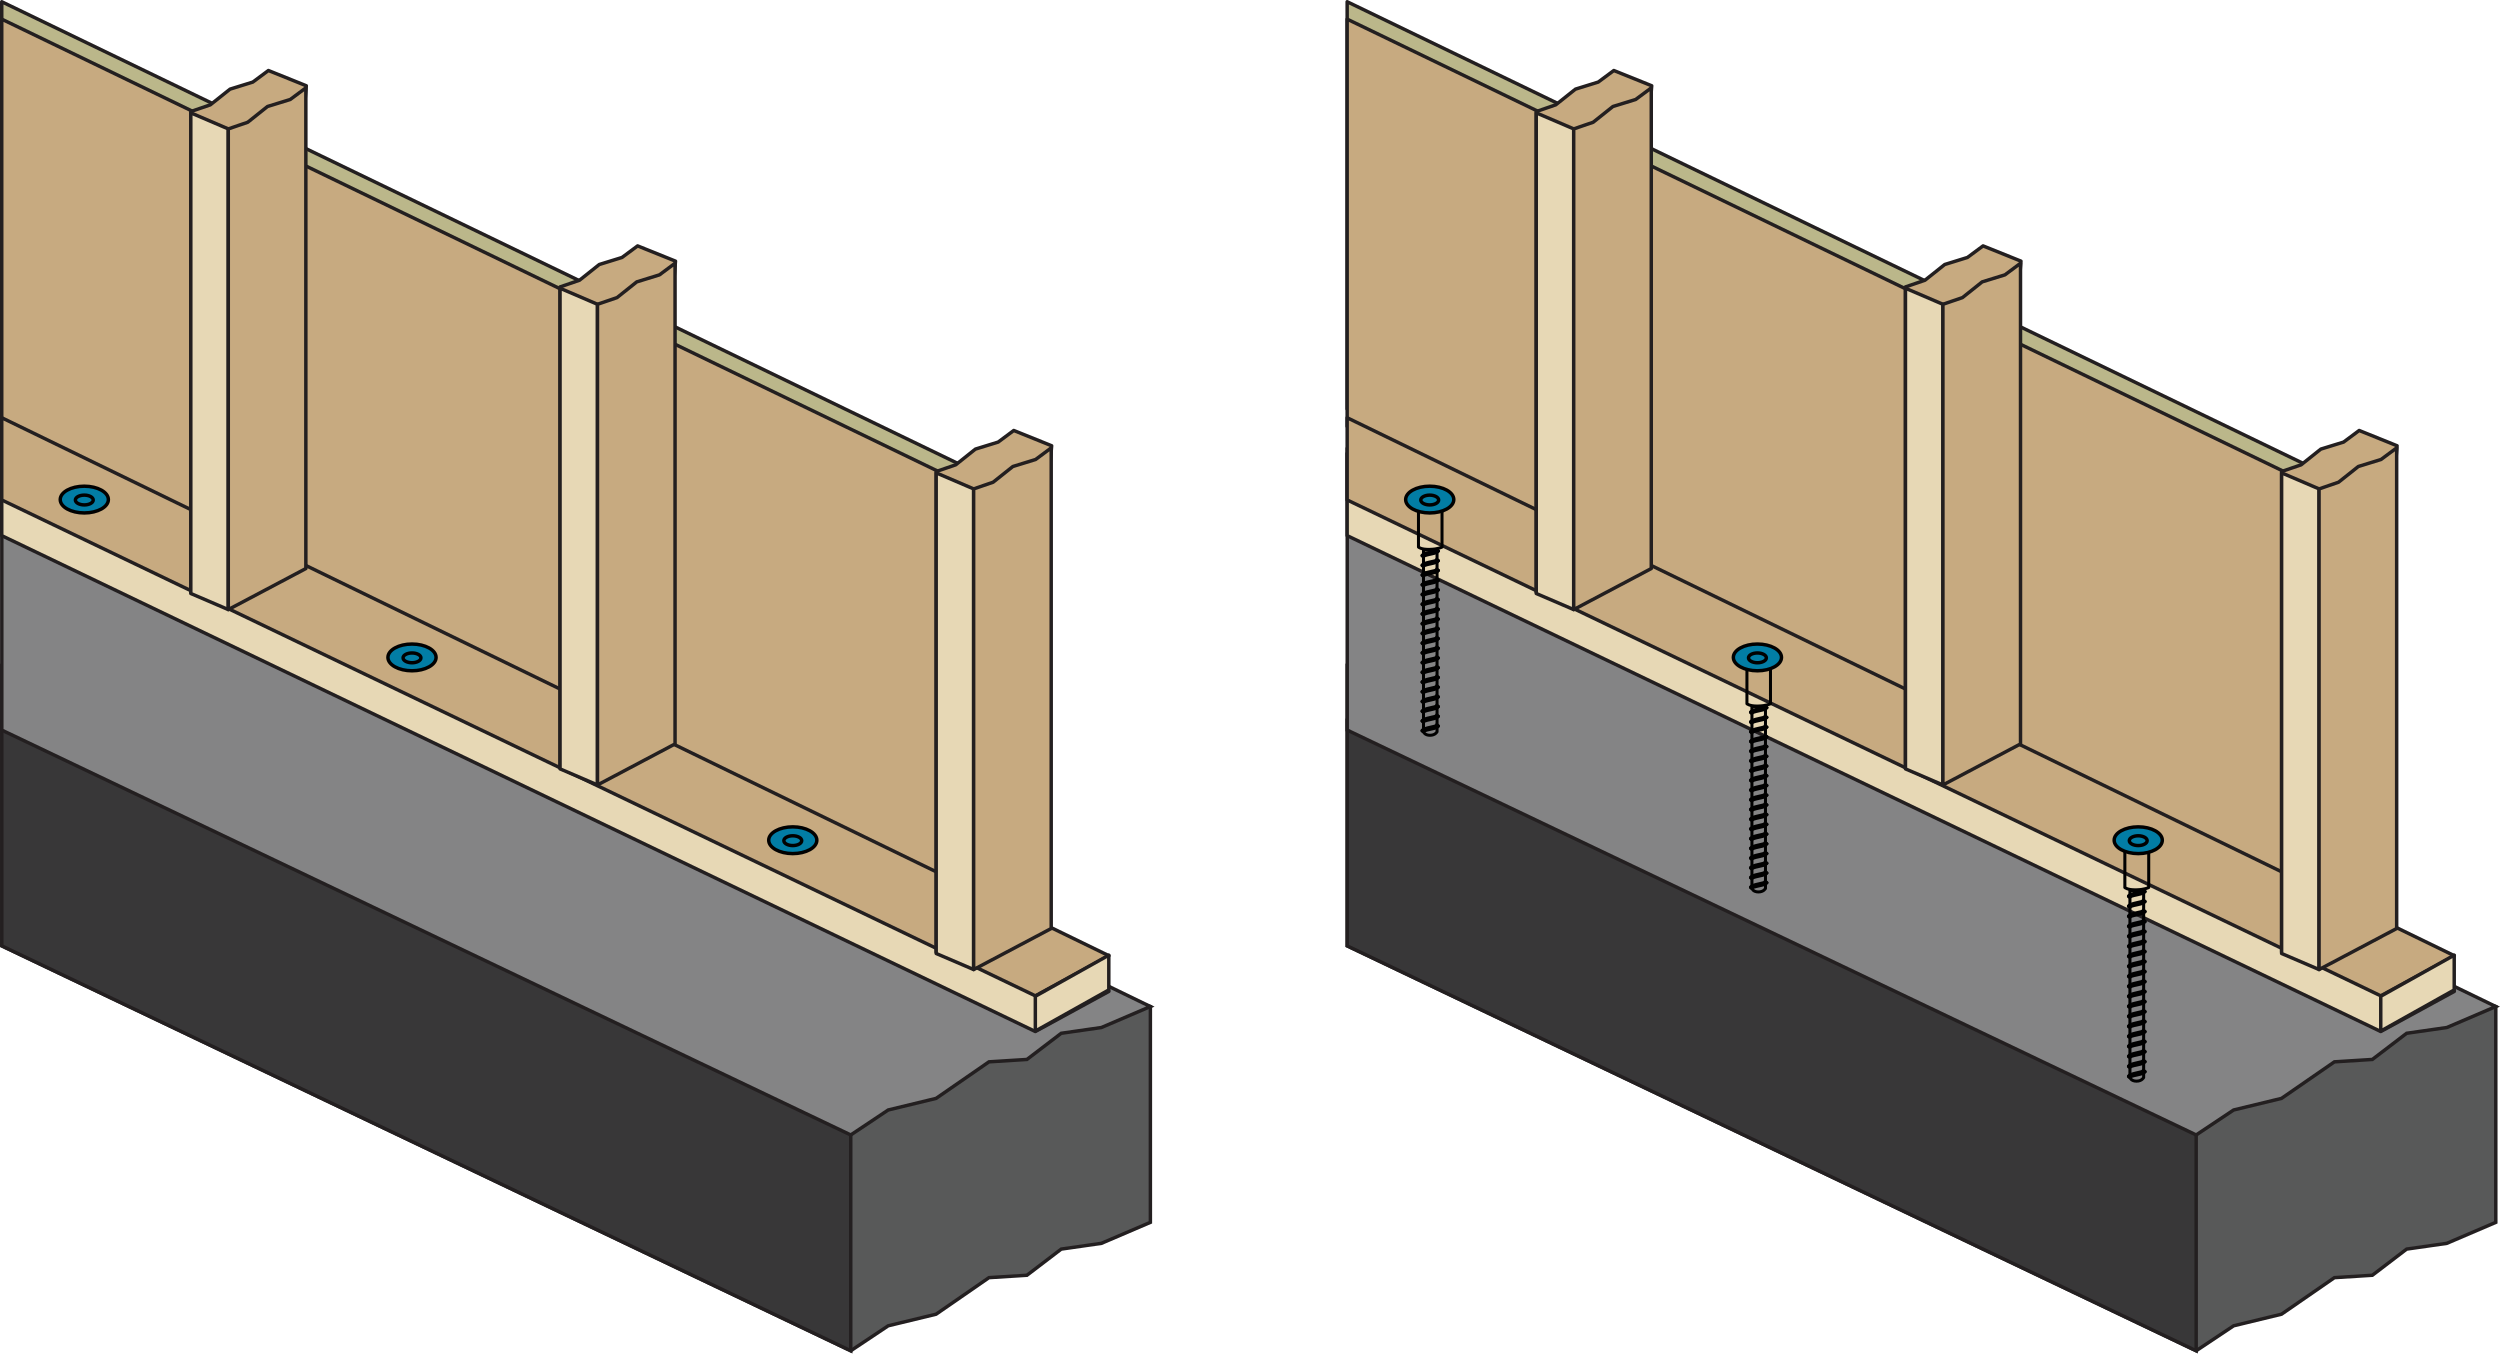 <?xml version="1.0" encoding="UTF-8"?>
<svg id="Layer_1" data-name="Layer 1" xmlns="http://www.w3.org/2000/svg" viewBox="0 0 719.72 389.66">
  <defs>
    <style>
      .cls-1 {
        fill: #848485;
      }

      .cls-1, .cls-2, .cls-3, .cls-4, .cls-5, .cls-6 {
        stroke: #231f20;
      }

      .cls-1, .cls-3, .cls-7, .cls-6 {
        stroke-miterlimit: 10;
      }

      .cls-2 {
        fill: #e7d8b5;
      }

      .cls-2, .cls-4, .cls-8, .cls-9, .cls-10, .cls-5, .cls-11 {
        stroke-linecap: round;
        stroke-linejoin: round;
      }

      .cls-3 {
        fill: #585959;
      }

      .cls-4 {
        fill: #bbb78a;
      }

      .cls-8 {
        stroke-dasharray: 1.39 .23 .23 .23;
      }

      .cls-8, .cls-9, .cls-10, .cls-7, .cls-11 {
        stroke: #010101;
      }

      .cls-8, .cls-9, .cls-10, .cls-11 {
        fill: none;
      }

      .cls-8, .cls-11 {
        stroke-width: .87px;
      }

      .cls-9, .cls-10 {
        stroke-width: .88px;
      }

      .cls-10 {
        stroke-dasharray: 1.42 .24 .24 .24;
      }

      .cls-7 {
        fill: #027da5;
      }

      .cls-5 {
        fill: #c7aa80;
      }

      .cls-6 {
        fill: #383738;
      }
    </style>
  </defs>
  <polygon class="cls-3" points="632.25 388.87 387.85 272.31 387.85 191.7 718.51 289.77 718.51 351.9 704.41 357.94 692.84 359.6 682.97 367.13 672.05 367.82 656.82 378.34 643.04 381.68 632.25 388.87"/>
  <polygon class="cls-6" points="632.25 388.87 387.85 272.31 387.85 207.62 632.25 324.17 632.25 388.87"/>
  <polygon class="cls-1" points="632.25 326.74 387.85 210.19 387.85 129.58 718.51 289.77 704.41 295.81 692.84 297.47 682.97 305 672.05 305.69 656.82 316.21 643.04 319.55 632.25 326.74"/>
  <polygon class="cls-2" points="706.57 285.41 387.83 130.53 387.83 154.2 685.39 296.96 706.57 285.41"/>
  <polygon class="cls-4" points="679.48 141.34 387.83 .5 387.83 117.74 679.48 258.58 679.48 141.34"/>
  <polygon class="cls-5" points="679.48 146.35 387.83 5.51 387.83 122.75 679.48 263.59 679.48 146.35"/>
  <polygon class="cls-5" points="706.57 275.14 387.83 120.26 387.83 143.93 685.39 286.69 706.57 275.14"/>
  <g>
    <path class="cls-9" d="M613.18,310.21v-53.85h3.95v53.85s-.49,1.04-2.06,1.04-1.89-1.04-1.89-1.04Z"/>
    <path class="cls-9" d="M611.72,255.5v-13.7h6.87v13.7s-1.09.62-3.61.68-3.27-.68-3.27-.68Z"/>
    <g>
      <path class="cls-9" d="M617.02,256.24s.2.23-.66.47-3.51.64-3.61,1.32c0,0,.17.3.41.34,0,0,0-.28,1.15-.55s2.85-.51,3.24-1.15c0,0-.1-.21-.54-.43Z"/>
      <path class="cls-9" d="M617.56,256.66s-.71.48-2.51.7c-1.31.16-2.29.66-2.29.66"/>
    </g>
    <g>
      <path class="cls-9" d="M617.02,259.12s.2.23-.66.47-3.51.64-3.61,1.32c0,0,.17.3.41.34,0,0,0-.28,1.15-.55s2.85-.51,3.24-1.15c0,0-.1-.21-.54-.43Z"/>
      <path class="cls-9" d="M617.56,259.54s-.71.48-2.51.7c-1.31.16-2.29.66-2.29.66"/>
    </g>
    <g>
      <path class="cls-9" d="M617.02,262s.2.23-.66.47-3.51.64-3.61,1.32c0,0,.17.3.41.34,0,0,0-.28,1.15-.55s2.85-.51,3.24-1.15c0,0-.1-.21-.54-.43Z"/>
      <path class="cls-9" d="M617.56,262.43s-.71.48-2.51.7c-1.31.16-2.29.66-2.29.66"/>
    </g>
    <g>
      <path class="cls-9" d="M617.02,264.88s.2.23-.66.47-3.51.64-3.61,1.32c0,0,.17.3.41.34,0,0,0-.28,1.15-.55s2.85-.51,3.24-1.15c0,0-.1-.21-.54-.43Z"/>
      <path class="cls-9" d="M617.56,265.31s-.71.48-2.51.7c-1.31.16-2.29.66-2.29.66"/>
    </g>
    <g>
      <path class="cls-9" d="M617.02,267.76s.2.23-.66.47-3.51.64-3.61,1.32c0,0,.17.3.41.34,0,0,0-.28,1.15-.55s2.85-.51,3.24-1.15c0,0-.1-.21-.54-.43Z"/>
      <path class="cls-9" d="M617.56,268.19s-.71.48-2.51.7c-1.31.16-2.29.66-2.29.66"/>
    </g>
    <g>
      <path class="cls-9" d="M617.02,270.64s.2.23-.66.47-3.51.64-3.61,1.32c0,0,.17.3.41.34,0,0,0-.28,1.15-.55s2.85-.51,3.24-1.15c0,0-.1-.21-.54-.43Z"/>
      <path class="cls-9" d="M617.56,271.07s-.71.48-2.51.7c-1.31.16-2.29.66-2.29.66"/>
    </g>
    <g>
      <path class="cls-9" d="M617.02,273.52s.2.23-.66.47-3.51.64-3.61,1.32c0,0,.17.3.41.34,0,0,0-.28,1.15-.55s2.85-.51,3.24-1.15c0,0-.1-.21-.54-.43Z"/>
      <path class="cls-9" d="M617.56,273.95s-.71.48-2.51.7c-1.31.16-2.29.66-2.29.66"/>
    </g>
    <g>
      <path class="cls-9" d="M617.02,276.4s.2.23-.66.47-3.51.64-3.61,1.32c0,0,.17.3.41.34,0,0,0-.28,1.15-.55s2.85-.51,3.24-1.15c0,0-.1-.21-.54-.43Z"/>
      <path class="cls-9" d="M617.56,276.83s-.71.48-2.51.7c-1.31.16-2.29.66-2.29.66"/>
    </g>
    <g>
      <path class="cls-9" d="M617.02,279.29s.2.23-.66.47-3.51.64-3.61,1.32c0,0,.17.3.41.34,0,0,0-.28,1.15-.55s2.85-.51,3.24-1.15c0,0-.1-.21-.54-.43Z"/>
      <path class="cls-9" d="M617.56,279.71s-.71.48-2.51.7c-1.31.16-2.29.66-2.29.66"/>
    </g>
    <g>
      <path class="cls-9" d="M617.02,282.17s.2.23-.66.47-3.51.64-3.61,1.32c0,0,.17.3.41.34,0,0,0-.28,1.15-.55s2.85-.51,3.24-1.15c0,0-.1-.21-.54-.43Z"/>
      <path class="cls-9" d="M617.56,282.59s-.71.48-2.51.7c-1.31.16-2.29.66-2.29.66"/>
    </g>
    <g>
      <path class="cls-9" d="M617.02,285.05s.2.23-.66.47-3.51.64-3.61,1.32c0,0,.17.3.41.34,0,0,0-.28,1.15-.55s2.85-.51,3.24-1.15c0,0-.1-.21-.54-.43Z"/>
      <path class="cls-9" d="M617.56,285.47s-.71.48-2.51.7c-1.31.16-2.29.66-2.29.66"/>
    </g>
    <g>
      <path class="cls-9" d="M617.02,287.93s.2.23-.66.47-3.51.64-3.61,1.32c0,0,.17.3.41.34,0,0,0-.28,1.15-.55s2.85-.51,3.24-1.15c0,0-.1-.21-.54-.43Z"/>
      <path class="cls-9" d="M617.56,288.36s-.71.48-2.51.7c-1.31.16-2.29.66-2.29.66"/>
    </g>
    <g>
      <path class="cls-9" d="M617.02,290.81s.2.23-.66.47-3.51.64-3.61,1.32c0,0,.17.3.41.34,0,0,0-.28,1.15-.55s2.85-.51,3.24-1.15c0,0-.1-.21-.54-.43Z"/>
      <path class="cls-9" d="M617.56,291.24s-.71.48-2.51.7c-1.31.16-2.29.66-2.29.66"/>
    </g>
    <g>
      <path class="cls-9" d="M617.02,293.69s.2.23-.66.47-3.51.64-3.61,1.32c0,0,.17.3.41.34,0,0,0-.28,1.15-.55s2.85-.51,3.24-1.15c0,0-.1-.21-.54-.43Z"/>
      <path class="cls-9" d="M617.56,294.12s-.71.48-2.51.7c-1.31.16-2.29.66-2.29.66"/>
    </g>
    <g>
      <path class="cls-9" d="M617.02,296.57s.2.23-.66.47-3.51.64-3.61,1.32c0,0,.17.3.41.34,0,0,0-.28,1.15-.55s2.85-.51,3.24-1.15c0,0-.1-.21-.54-.43Z"/>
      <path class="cls-9" d="M617.56,297s-.71.48-2.51.7c-1.31.16-2.29.66-2.29.66"/>
    </g>
    <g>
      <path class="cls-9" d="M617.02,299.45s.2.23-.66.47-3.51.64-3.61,1.32c0,0,.17.3.41.34,0,0,0-.28,1.15-.55s2.85-.51,3.24-1.15c0,0-.1-.21-.54-.43Z"/>
      <path class="cls-9" d="M617.56,299.88s-.71.48-2.51.7c-1.31.16-2.29.66-2.29.66"/>
    </g>
    <g>
      <path class="cls-9" d="M617.02,302.33s.2.23-.66.47-3.51.64-3.61,1.32c0,0,.17.3.41.34,0,0,0-.28,1.15-.55s2.85-.51,3.24-1.15c0,0-.1-.21-.54-.43Z"/>
      <path class="cls-9" d="M617.56,302.76s-.71.48-2.51.7c-1.31.16-2.29.66-2.29.66"/>
    </g>
    <g>
      <path class="cls-9" d="M617.02,305.22s.2.23-.66.47-3.51.64-3.61,1.32c0,0,.17.3.41.34,0,0,0-.28,1.15-.55s2.85-.51,3.24-1.15c0,0-.1-.21-.54-.43Z"/>
      <path class="cls-9" d="M617.56,305.64s-.71.48-2.51.7c-1.31.16-2.29.66-2.29.66"/>
    </g>
    <g>
      <path class="cls-9" d="M617.02,308.1s.2.23-.66.47-3.51.64-3.61,1.32c0,0,.17.3.41.34,0,0,0-.28,1.15-.55s2.85-.51,3.24-1.15c0,0-.1-.21-.54-.43Z"/>
      <path class="cls-9" d="M617.56,308.52s-.71.48-2.51.7c-1.31.16-2.29.66-2.29.66"/>
    </g>
    <rect class="cls-10" x="613.49" y="240.53" width="3.33" height="3.95" transform="translate(857.66 -372.65) rotate(90)"/>
    <path class="cls-10" d="M617.37,240.77s-1.1.48-2.3.48-2.12-.38-2.12-.38"/>
    <line class="cls-10" x1="618.45" y1="240.71" x2="617.1" y2="241.25"/>
    <line class="cls-10" x1="613.11" y1="241.29" x2="611.83" y2="240.77"/>
  </g>
  <g>
    <path class="cls-11" d="M409.81,210.67v-52.32h3.9v52.32s-.48,1.01-2.04,1.01-1.86-1.01-1.86-1.01Z"/>
    <path class="cls-11" d="M408.36,157.5v-13.31h6.78v13.31s-1.07.6-3.56.66-3.22-.66-3.22-.66Z"/>
    <g>
      <path class="cls-11" d="M413.59,158.22s.19.23-.65.46-3.46.62-3.56,1.29c0,0,.17.29.41.33,0,0,0-.27,1.13-.54s2.81-.5,3.2-1.12c0,0-.1-.21-.53-.41Z"/>
      <path class="cls-11" d="M414.12,158.63s-.7.47-2.48.68c-1.29.16-2.26.64-2.26.64"/>
    </g>
    <g>
      <path class="cls-11" d="M413.59,161.02s.19.23-.65.46-3.46.62-3.56,1.29c0,0,.17.29.41.33,0,0,0-.27,1.13-.54s2.81-.5,3.2-1.12c0,0-.1-.21-.53-.41Z"/>
      <path class="cls-11" d="M414.12,161.43s-.7.47-2.48.68c-1.29.16-2.26.64-2.26.64"/>
    </g>
    <g>
      <path class="cls-11" d="M413.59,163.82s.19.23-.65.46-3.46.62-3.56,1.29c0,0,.17.29.41.33,0,0,0-.27,1.13-.54s2.81-.5,3.2-1.12c0,0-.1-.21-.53-.41Z"/>
      <path class="cls-11" d="M414.12,164.23s-.7.47-2.48.68c-1.29.16-2.26.64-2.26.64"/>
    </g>
    <g>
      <path class="cls-11" d="M413.59,166.62s.19.23-.65.46-3.46.62-3.56,1.29c0,0,.17.29.41.33,0,0,0-.27,1.13-.54s2.81-.5,3.2-1.12c0,0-.1-.21-.53-.41Z"/>
      <path class="cls-11" d="M414.12,167.03s-.7.47-2.48.68c-1.29.16-2.26.64-2.26.64"/>
    </g>
    <g>
      <path class="cls-11" d="M413.59,169.42s.19.23-.65.46-3.46.62-3.56,1.29c0,0,.17.29.41.33,0,0,0-.27,1.13-.54s2.81-.5,3.2-1.12c0,0-.1-.21-.53-.41Z"/>
      <path class="cls-11" d="M414.12,169.83s-.7.47-2.48.68c-1.29.16-2.26.64-2.26.64"/>
    </g>
    <g>
      <path class="cls-11" d="M413.59,172.22s.19.23-.65.46-3.46.62-3.56,1.29c0,0,.17.29.41.33,0,0,0-.27,1.13-.54s2.81-.5,3.2-1.12c0,0-.1-.21-.53-.41Z"/>
      <path class="cls-11" d="M414.12,172.63s-.7.47-2.48.68c-1.29.16-2.26.64-2.26.64"/>
    </g>
    <g>
      <path class="cls-11" d="M413.59,175.02s.19.23-.65.46-3.46.62-3.56,1.29c0,0,.17.29.41.33,0,0,0-.27,1.13-.54s2.81-.5,3.2-1.12c0,0-.1-.21-.53-.41Z"/>
      <path class="cls-11" d="M414.12,175.43s-.7.47-2.48.68c-1.29.16-2.26.64-2.26.64"/>
    </g>
    <g>
      <path class="cls-11" d="M413.59,177.82s.19.23-.65.46-3.46.62-3.56,1.29c0,0,.17.29.41.33,0,0,0-.27,1.13-.54s2.81-.5,3.2-1.12c0,0-.1-.21-.53-.41Z"/>
      <path class="cls-11" d="M414.12,178.23s-.7.47-2.48.68c-1.29.16-2.26.64-2.26.64"/>
    </g>
    <g>
      <path class="cls-11" d="M413.59,180.62s.19.23-.65.46-3.46.62-3.56,1.29c0,0,.17.29.41.33,0,0,0-.27,1.13-.54s2.81-.5,3.2-1.12c0,0-.1-.21-.53-.41Z"/>
      <path class="cls-11" d="M414.12,181.03s-.7.47-2.48.68c-1.29.16-2.26.64-2.26.64"/>
    </g>
    <g>
      <path class="cls-11" d="M413.59,183.42s.19.23-.65.46-3.46.62-3.56,1.29c0,0,.17.29.41.33,0,0,0-.27,1.13-.54s2.81-.5,3.2-1.12c0,0-.1-.21-.53-.41Z"/>
      <path class="cls-11" d="M414.12,183.83s-.7.47-2.48.68c-1.29.16-2.26.64-2.26.64"/>
    </g>
    <g>
      <path class="cls-11" d="M413.59,186.22s.19.23-.65.46-3.46.62-3.56,1.29c0,0,.17.29.41.33,0,0,0-.27,1.13-.54s2.81-.5,3.2-1.12c0,0-.1-.21-.53-.41Z"/>
      <path class="cls-11" d="M414.12,186.63s-.7.47-2.48.68c-1.29.16-2.26.64-2.26.64"/>
    </g>
    <g>
      <path class="cls-11" d="M413.59,189.02s.19.23-.65.46-3.46.62-3.56,1.29c0,0,.17.29.41.33,0,0,0-.27,1.13-.54s2.81-.5,3.2-1.12c0,0-.1-.21-.53-.41Z"/>
      <path class="cls-11" d="M414.12,189.43s-.7.47-2.48.68c-1.29.16-2.26.64-2.26.64"/>
    </g>
    <g>
      <path class="cls-11" d="M413.59,191.82s.19.23-.65.46-3.46.62-3.56,1.29c0,0,.17.29.41.33,0,0,0-.27,1.13-.54s2.81-.5,3.2-1.12c0,0-.1-.21-.53-.41Z"/>
      <path class="cls-11" d="M414.12,192.23s-.7.47-2.48.68c-1.29.16-2.26.64-2.26.64"/>
    </g>
    <g>
      <path class="cls-11" d="M413.59,194.62s.19.23-.65.46-3.46.62-3.56,1.29c0,0,.17.29.41.33,0,0,0-.27,1.13-.54s2.81-.5,3.2-1.12c0,0-.1-.21-.53-.41Z"/>
      <path class="cls-11" d="M414.12,195.03s-.7.47-2.48.68c-1.29.16-2.26.64-2.26.64"/>
    </g>
    <g>
      <path class="cls-11" d="M413.59,197.42s.19.23-.65.46-3.46.62-3.56,1.29c0,0,.17.29.41.33,0,0,0-.27,1.13-.54s2.81-.5,3.2-1.12c0,0-.1-.21-.53-.41Z"/>
      <path class="cls-11" d="M414.12,197.83s-.7.47-2.48.68c-1.29.16-2.26.64-2.26.64"/>
    </g>
    <g>
      <path class="cls-11" d="M413.59,200.22s.19.23-.65.46-3.46.62-3.56,1.29c0,0,.17.29.41.33,0,0,0-.27,1.13-.54s2.81-.5,3.2-1.12c0,0-.1-.21-.53-.41Z"/>
      <path class="cls-11" d="M414.12,200.63s-.7.47-2.48.68c-1.29.16-2.26.64-2.26.64"/>
    </g>
    <g>
      <path class="cls-11" d="M413.59,203.02s.19.23-.65.46-3.46.62-3.56,1.29c0,0,.17.29.41.33,0,0,0-.27,1.13-.54s2.81-.5,3.2-1.12c0,0-.1-.21-.53-.41Z"/>
      <path class="cls-11" d="M414.12,203.43s-.7.47-2.48.68c-1.29.16-2.26.64-2.26.64"/>
    </g>
    <g>
      <path class="cls-11" d="M413.59,205.82s.19.23-.65.46-3.46.62-3.56,1.29c0,0,.17.29.41.33,0,0,0-.27,1.13-.54s2.81-.5,3.2-1.12c0,0-.1-.21-.53-.41Z"/>
      <path class="cls-11" d="M414.12,206.23s-.7.47-2.48.68c-1.29.16-2.26.64-2.26.64"/>
    </g>
    <g>
      <path class="cls-11" d="M413.59,208.62s.19.23-.65.46-3.46.62-3.56,1.29c0,0,.17.29.41.33,0,0,0-.27,1.13-.54s2.81-.5,3.2-1.12c0,0-.1-.21-.53-.41Z"/>
      <path class="cls-11" d="M414.12,209.03s-.7.47-2.48.68c-1.29.16-2.26.64-2.26.64"/>
    </g>
    <rect class="cls-8" x="410.14" y="142.93" width="3.24" height="3.9" transform="translate(556.63 -266.88) rotate(90)"/>
    <path class="cls-8" d="M413.94,143.19s-1.08.47-2.27.47-2.09-.37-2.09-.37"/>
    <line class="cls-8" x1="415" y1="143.13" x2="413.67" y2="143.66"/>
    <line class="cls-8" x1="409.74" y1="143.69" x2="408.47" y2="143.19"/>
  </g>
  <g>
    <path class="cls-11" d="M504.36,255.77v-52.32h3.9v52.32s-.48,1.01-2.04,1.01-1.86-1.01-1.86-1.01Z"/>
    <path class="cls-11" d="M502.92,202.6v-13.31h6.78v13.31s-1.07.6-3.56.66-3.22-.66-3.22-.66Z"/>
    <g>
      <path class="cls-11" d="M508.15,203.32s.19.23-.65.46-3.46.62-3.56,1.29c0,0,.17.29.41.33,0,0,0-.27,1.13-.54s2.81-.5,3.2-1.12c0,0-.1-.21-.53-.41Z"/>
      <path class="cls-11" d="M508.68,203.73s-.7.47-2.48.68c-1.29.16-2.26.64-2.26.64"/>
    </g>
    <g>
      <path class="cls-11" d="M508.15,206.12s.19.23-.65.46-3.46.62-3.56,1.29c0,0,.17.29.41.33,0,0,0-.27,1.13-.54s2.81-.5,3.2-1.12c0,0-.1-.21-.53-.41Z"/>
      <path class="cls-11" d="M508.68,206.53s-.7.47-2.48.68c-1.29.16-2.26.64-2.26.64"/>
    </g>
    <g>
      <path class="cls-11" d="M508.15,208.92s.19.23-.65.46-3.46.62-3.56,1.29c0,0,.17.29.41.33,0,0,0-.27,1.13-.54s2.81-.5,3.2-1.12c0,0-.1-.21-.53-.41Z"/>
      <path class="cls-11" d="M508.68,209.33s-.7.47-2.48.68c-1.29.16-2.26.64-2.26.64"/>
    </g>
    <g>
      <path class="cls-11" d="M508.15,211.72s.19.23-.65.46-3.46.62-3.56,1.29c0,0,.17.29.41.33,0,0,0-.27,1.13-.54s2.81-.5,3.2-1.12c0,0-.1-.21-.53-.41Z"/>
      <path class="cls-11" d="M508.68,212.13s-.7.47-2.48.68c-1.29.16-2.26.64-2.26.64"/>
    </g>
    <g>
      <path class="cls-11" d="M508.15,214.52s.19.23-.65.46-3.46.62-3.56,1.29c0,0,.17.29.41.33,0,0,0-.27,1.13-.54s2.81-.5,3.2-1.12c0,0-.1-.21-.53-.41Z"/>
      <path class="cls-11" d="M508.68,214.93s-.7.47-2.48.68c-1.29.16-2.26.64-2.26.64"/>
    </g>
    <g>
      <path class="cls-11" d="M508.15,217.32s.19.23-.65.46-3.46.62-3.56,1.29c0,0,.17.29.41.33,0,0,0-.27,1.13-.54s2.81-.5,3.2-1.12c0,0-.1-.21-.53-.41Z"/>
      <path class="cls-11" d="M508.68,217.73s-.7.47-2.48.68c-1.29.16-2.26.64-2.26.64"/>
    </g>
    <g>
      <path class="cls-11" d="M508.15,220.12s.19.23-.65.46-3.46.62-3.56,1.29c0,0,.17.29.41.33,0,0,0-.27,1.13-.54s2.81-.5,3.2-1.12c0,0-.1-.21-.53-.41Z"/>
      <path class="cls-11" d="M508.68,220.53s-.7.47-2.48.68c-1.29.16-2.26.64-2.26.64"/>
    </g>
    <g>
      <path class="cls-11" d="M508.15,222.92s.19.23-.65.46-3.46.62-3.56,1.29c0,0,.17.29.41.33,0,0,0-.27,1.13-.54s2.81-.5,3.2-1.12c0,0-.1-.21-.53-.41Z"/>
      <path class="cls-11" d="M508.68,223.33s-.7.47-2.48.68c-1.29.16-2.26.64-2.26.64"/>
    </g>
    <g>
      <path class="cls-11" d="M508.15,225.72s.19.23-.65.46-3.46.62-3.56,1.29c0,0,.17.29.41.33,0,0,0-.27,1.13-.54s2.81-.5,3.2-1.12c0,0-.1-.21-.53-.41Z"/>
      <path class="cls-11" d="M508.68,226.13s-.7.47-2.48.68c-1.29.16-2.26.64-2.26.64"/>
    </g>
    <g>
      <path class="cls-11" d="M508.15,228.51s.19.23-.65.46-3.46.62-3.56,1.29c0,0,.17.29.41.33,0,0,0-.27,1.13-.54s2.81-.5,3.2-1.12c0,0-.1-.21-.53-.41Z"/>
      <path class="cls-11" d="M508.68,228.93s-.7.47-2.48.68c-1.29.16-2.26.64-2.26.64"/>
    </g>
    <g>
      <path class="cls-11" d="M508.15,231.31s.19.23-.65.46-3.46.62-3.56,1.29c0,0,.17.29.41.33,0,0,0-.27,1.13-.54s2.81-.5,3.2-1.12c0,0-.1-.21-.53-.41Z"/>
      <path class="cls-11" d="M508.68,231.73s-.7.47-2.48.68c-1.29.16-2.26.64-2.26.64"/>
    </g>
    <g>
      <path class="cls-11" d="M508.15,234.11s.19.23-.65.46-3.46.62-3.56,1.29c0,0,.17.29.41.33,0,0,0-.27,1.13-.54s2.81-.5,3.2-1.12c0,0-.1-.21-.53-.41Z"/>
      <path class="cls-11" d="M508.68,234.53s-.7.47-2.48.68c-1.29.16-2.26.64-2.26.64"/>
    </g>
    <g>
      <path class="cls-11" d="M508.15,236.91s.19.23-.65.46-3.46.62-3.56,1.29c0,0,.17.29.41.33,0,0,0-.27,1.13-.54s2.81-.5,3.2-1.12c0,0-.1-.21-.53-.41Z"/>
      <path class="cls-11" d="M508.68,237.33s-.7.47-2.48.68c-1.29.16-2.26.64-2.26.64"/>
    </g>
    <g>
      <path class="cls-11" d="M508.15,239.71s.19.23-.65.46-3.46.62-3.56,1.29c0,0,.17.29.41.33,0,0,0-.27,1.13-.54s2.81-.5,3.2-1.12c0,0-.1-.21-.53-.41Z"/>
      <path class="cls-11" d="M508.68,240.13s-.7.47-2.48.68c-1.29.16-2.26.64-2.26.64"/>
    </g>
    <g>
      <path class="cls-11" d="M508.15,242.51s.19.23-.65.46-3.46.62-3.56,1.29c0,0,.17.29.41.33,0,0,0-.27,1.13-.54s2.81-.5,3.2-1.12c0,0-.1-.21-.53-.41Z"/>
      <path class="cls-11" d="M508.68,242.93s-.7.47-2.48.68c-1.29.16-2.26.64-2.26.64"/>
    </g>
    <g>
      <path class="cls-11" d="M508.15,245.31s.19.23-.65.46-3.46.62-3.56,1.29c0,0,.17.29.41.33,0,0,0-.27,1.13-.54s2.81-.5,3.2-1.12c0,0-.1-.21-.53-.41Z"/>
      <path class="cls-11" d="M508.68,245.73s-.7.47-2.48.68c-1.29.16-2.26.64-2.26.64"/>
    </g>
    <g>
      <path class="cls-11" d="M508.15,248.11s.19.23-.65.46-3.46.62-3.56,1.29c0,0,.17.29.41.33,0,0,0-.27,1.13-.54s2.81-.5,3.2-1.12c0,0-.1-.21-.53-.41Z"/>
      <path class="cls-11" d="M508.68,248.53s-.7.47-2.48.68c-1.29.16-2.26.64-2.26.64"/>
    </g>
    <g>
      <path class="cls-11" d="M508.15,250.91s.19.23-.65.46-3.46.62-3.56,1.29c0,0,.17.29.41.33,0,0,0-.27,1.13-.54s2.81-.5,3.2-1.12c0,0-.1-.21-.53-.41Z"/>
      <path class="cls-11" d="M508.68,251.33s-.7.47-2.48.68c-1.29.16-2.26.64-2.26.64"/>
    </g>
    <g>
      <path class="cls-11" d="M508.15,253.71s.19.23-.65.46-3.46.62-3.56,1.29c0,0,.17.29.41.33,0,0,0-.27,1.13-.54s2.81-.5,3.2-1.12c0,0-.1-.21-.53-.41Z"/>
      <path class="cls-11" d="M508.68,254.13s-.7.47-2.48.68c-1.29.16-2.26.64-2.26.64"/>
    </g>
    <rect class="cls-8" x="504.69" y="188.02" width="3.24" height="3.9" transform="translate(696.28 -316.34) rotate(90)"/>
    <path class="cls-8" d="M508.49,188.29s-1.08.47-2.27.47-2.09-.37-2.09-.37"/>
    <line class="cls-8" x1="509.56" y1="188.23" x2="508.22" y2="188.76"/>
    <line class="cls-8" x1="504.29" y1="188.79" x2="503.03" y2="188.29"/>
  </g>
  <g>
    <polygon class="cls-5" points="548.56 82.6 554.18 80.67 559.86 76.15 566.4 74.12 570.9 70.79 581.81 75.18 570.9 209.16 548.56 220.97 548.56 82.6"/>
    <polygon class="cls-2" points="559.34 87.6 548.56 82.98 548.56 221.35 559.34 225.98 559.34 87.6"/>
    <polygon class="cls-5" points="559.34 87.6 564.96 85.68 570.64 81.15 577.19 79.13 581.68 75.79 581.68 214.17 559.34 225.98 559.34 87.6"/>
  </g>
  <g>
    <polygon class="cls-5" points="656.85 135.74 662.46 133.82 668.14 129.29 674.69 127.27 679.18 123.93 690.09 128.33 679.18 262.31 656.85 274.12 656.85 135.74"/>
    <polygon class="cls-2" points="667.63 140.75 656.85 136.13 656.85 274.5 667.63 279.12 667.63 140.75"/>
    <polygon class="cls-5" points="667.63 140.75 673.25 138.82 678.93 134.3 685.47 132.28 689.97 128.94 689.97 267.31 667.63 279.12 667.63 140.75"/>
  </g>
  <g>
    <polygon class="cls-5" points="442.27 32.11 447.88 30.18 453.56 25.66 460.11 23.63 464.6 20.3 475.51 24.69 464.6 158.67 442.27 170.48 442.27 32.11"/>
    <polygon class="cls-2" points="453.05 37.11 442.27 32.49 442.27 170.86 453.05 175.49 453.05 37.11"/>
    <polygon class="cls-5" points="453.05 37.11 458.66 35.19 464.34 30.66 470.89 28.64 475.38 25.3 475.38 163.68 453.05 175.49 453.05 37.11"/>
  </g>
  <polygon class="cls-2" points="706.54 274.98 685.39 286.82 685.39 296.83 706.54 284.99 706.54 274.98"/>
  <g>
    <ellipse class="cls-7" cx="411.6" cy="143.82" rx="6.93" ry="3.85"/>
    <ellipse class="cls-7" cx="411.6" cy="143.95" rx="2.57" ry="1.41"/>
  </g>
  <g>
    <ellipse class="cls-7" cx="505.94" cy="189.26" rx="6.93" ry="3.85"/>
    <ellipse class="cls-7" cx="505.94" cy="189.39" rx="2.57" ry="1.41"/>
  </g>
  <g>
    <ellipse class="cls-7" cx="615.57" cy="241.89" rx="6.93" ry="3.85"/>
    <ellipse class="cls-7" cx="615.57" cy="242.02" rx="2.57" ry="1.41"/>
  </g>
  <polygon class="cls-3" points="244.92 388.87 .52 272.31 .52 191.7 331.18 289.77 331.18 351.9 317.08 357.94 305.51 359.6 295.64 367.13 284.71 367.82 269.49 378.34 255.7 381.68 244.92 388.87"/>
  <polygon class="cls-6" points="244.92 388.87 .52 272.31 .52 207.62 244.92 324.17 244.92 388.87"/>
  <polygon class="cls-1" points="244.92 326.74 .52 210.19 .52 129.58 331.18 289.77 317.08 295.81 305.51 297.47 295.64 305 284.71 305.69 269.49 316.21 255.7 319.55 244.92 326.74"/>
  <polygon class="cls-2" points="319.24 285.41 .5 130.53 .5 154.2 298.06 296.96 319.24 285.41"/>
  <polygon class="cls-4" points="292.15 141.34 .5 .5 .5 117.74 292.15 258.58 292.15 141.34"/>
  <polygon class="cls-5" points="292.15 146.35 .5 5.51 .5 122.75 292.15 263.59 292.15 146.35"/>
  <polygon class="cls-5" points="319.24 275.14 .5 120.26 .5 143.93 298.06 286.69 319.24 275.14"/>
  <g>
    <polygon class="cls-5" points="161.23 82.6 166.84 80.67 172.52 76.15 179.07 74.12 183.56 70.79 194.47 75.18 183.56 209.16 161.23 220.97 161.23 82.6"/>
    <polygon class="cls-2" points="172.01 87.6 161.23 82.98 161.23 221.35 172.01 225.98 172.01 87.6"/>
    <polygon class="cls-5" points="172.01 87.6 177.63 85.68 183.31 81.15 189.85 79.13 194.34 75.79 194.34 214.17 172.01 225.98 172.01 87.6"/>
  </g>
  <g>
    <polygon class="cls-5" points="269.52 135.74 275.13 133.82 280.81 129.29 287.36 127.27 291.85 123.93 302.76 128.33 291.85 262.31 269.52 274.12 269.52 135.74"/>
    <polygon class="cls-2" points="280.3 140.75 269.52 136.13 269.52 274.5 280.3 279.12 280.3 140.75"/>
    <polygon class="cls-5" points="280.3 140.75 285.91 138.82 291.59 134.3 298.14 132.28 302.63 128.94 302.63 267.31 280.3 279.12 280.3 140.75"/>
  </g>
  <g>
    <polygon class="cls-5" points="54.93 32.11 60.55 30.18 66.23 25.66 72.78 23.63 77.27 20.3 88.18 24.69 77.27 158.67 54.93 170.48 54.93 32.11"/>
    <polygon class="cls-2" points="65.72 37.11 54.93 32.49 54.93 170.86 65.72 175.49 65.72 37.11"/>
    <polygon class="cls-5" points="65.72 37.11 71.33 35.19 77.01 30.66 83.56 28.64 88.05 25.3 88.05 163.68 65.72 175.49 65.72 37.11"/>
  </g>
  <polygon class="cls-2" points="319.21 274.98 298.06 286.82 298.06 296.83 319.21 284.99 319.21 274.98"/>
  <g>
    <ellipse class="cls-7" cx="24.27" cy="143.82" rx="6.93" ry="3.85"/>
    <ellipse class="cls-7" cx="24.27" cy="143.95" rx="2.57" ry="1.41"/>
  </g>
  <g>
    <ellipse class="cls-7" cx="118.61" cy="189.26" rx="6.93" ry="3.85"/>
    <ellipse class="cls-7" cx="118.61" cy="189.39" rx="2.57" ry="1.41"/>
  </g>
  <g>
    <ellipse class="cls-7" cx="228.23" cy="241.89" rx="6.93" ry="3.85"/>
    <ellipse class="cls-7" cx="228.23" cy="242.02" rx="2.57" ry="1.41"/>
  </g>
</svg>